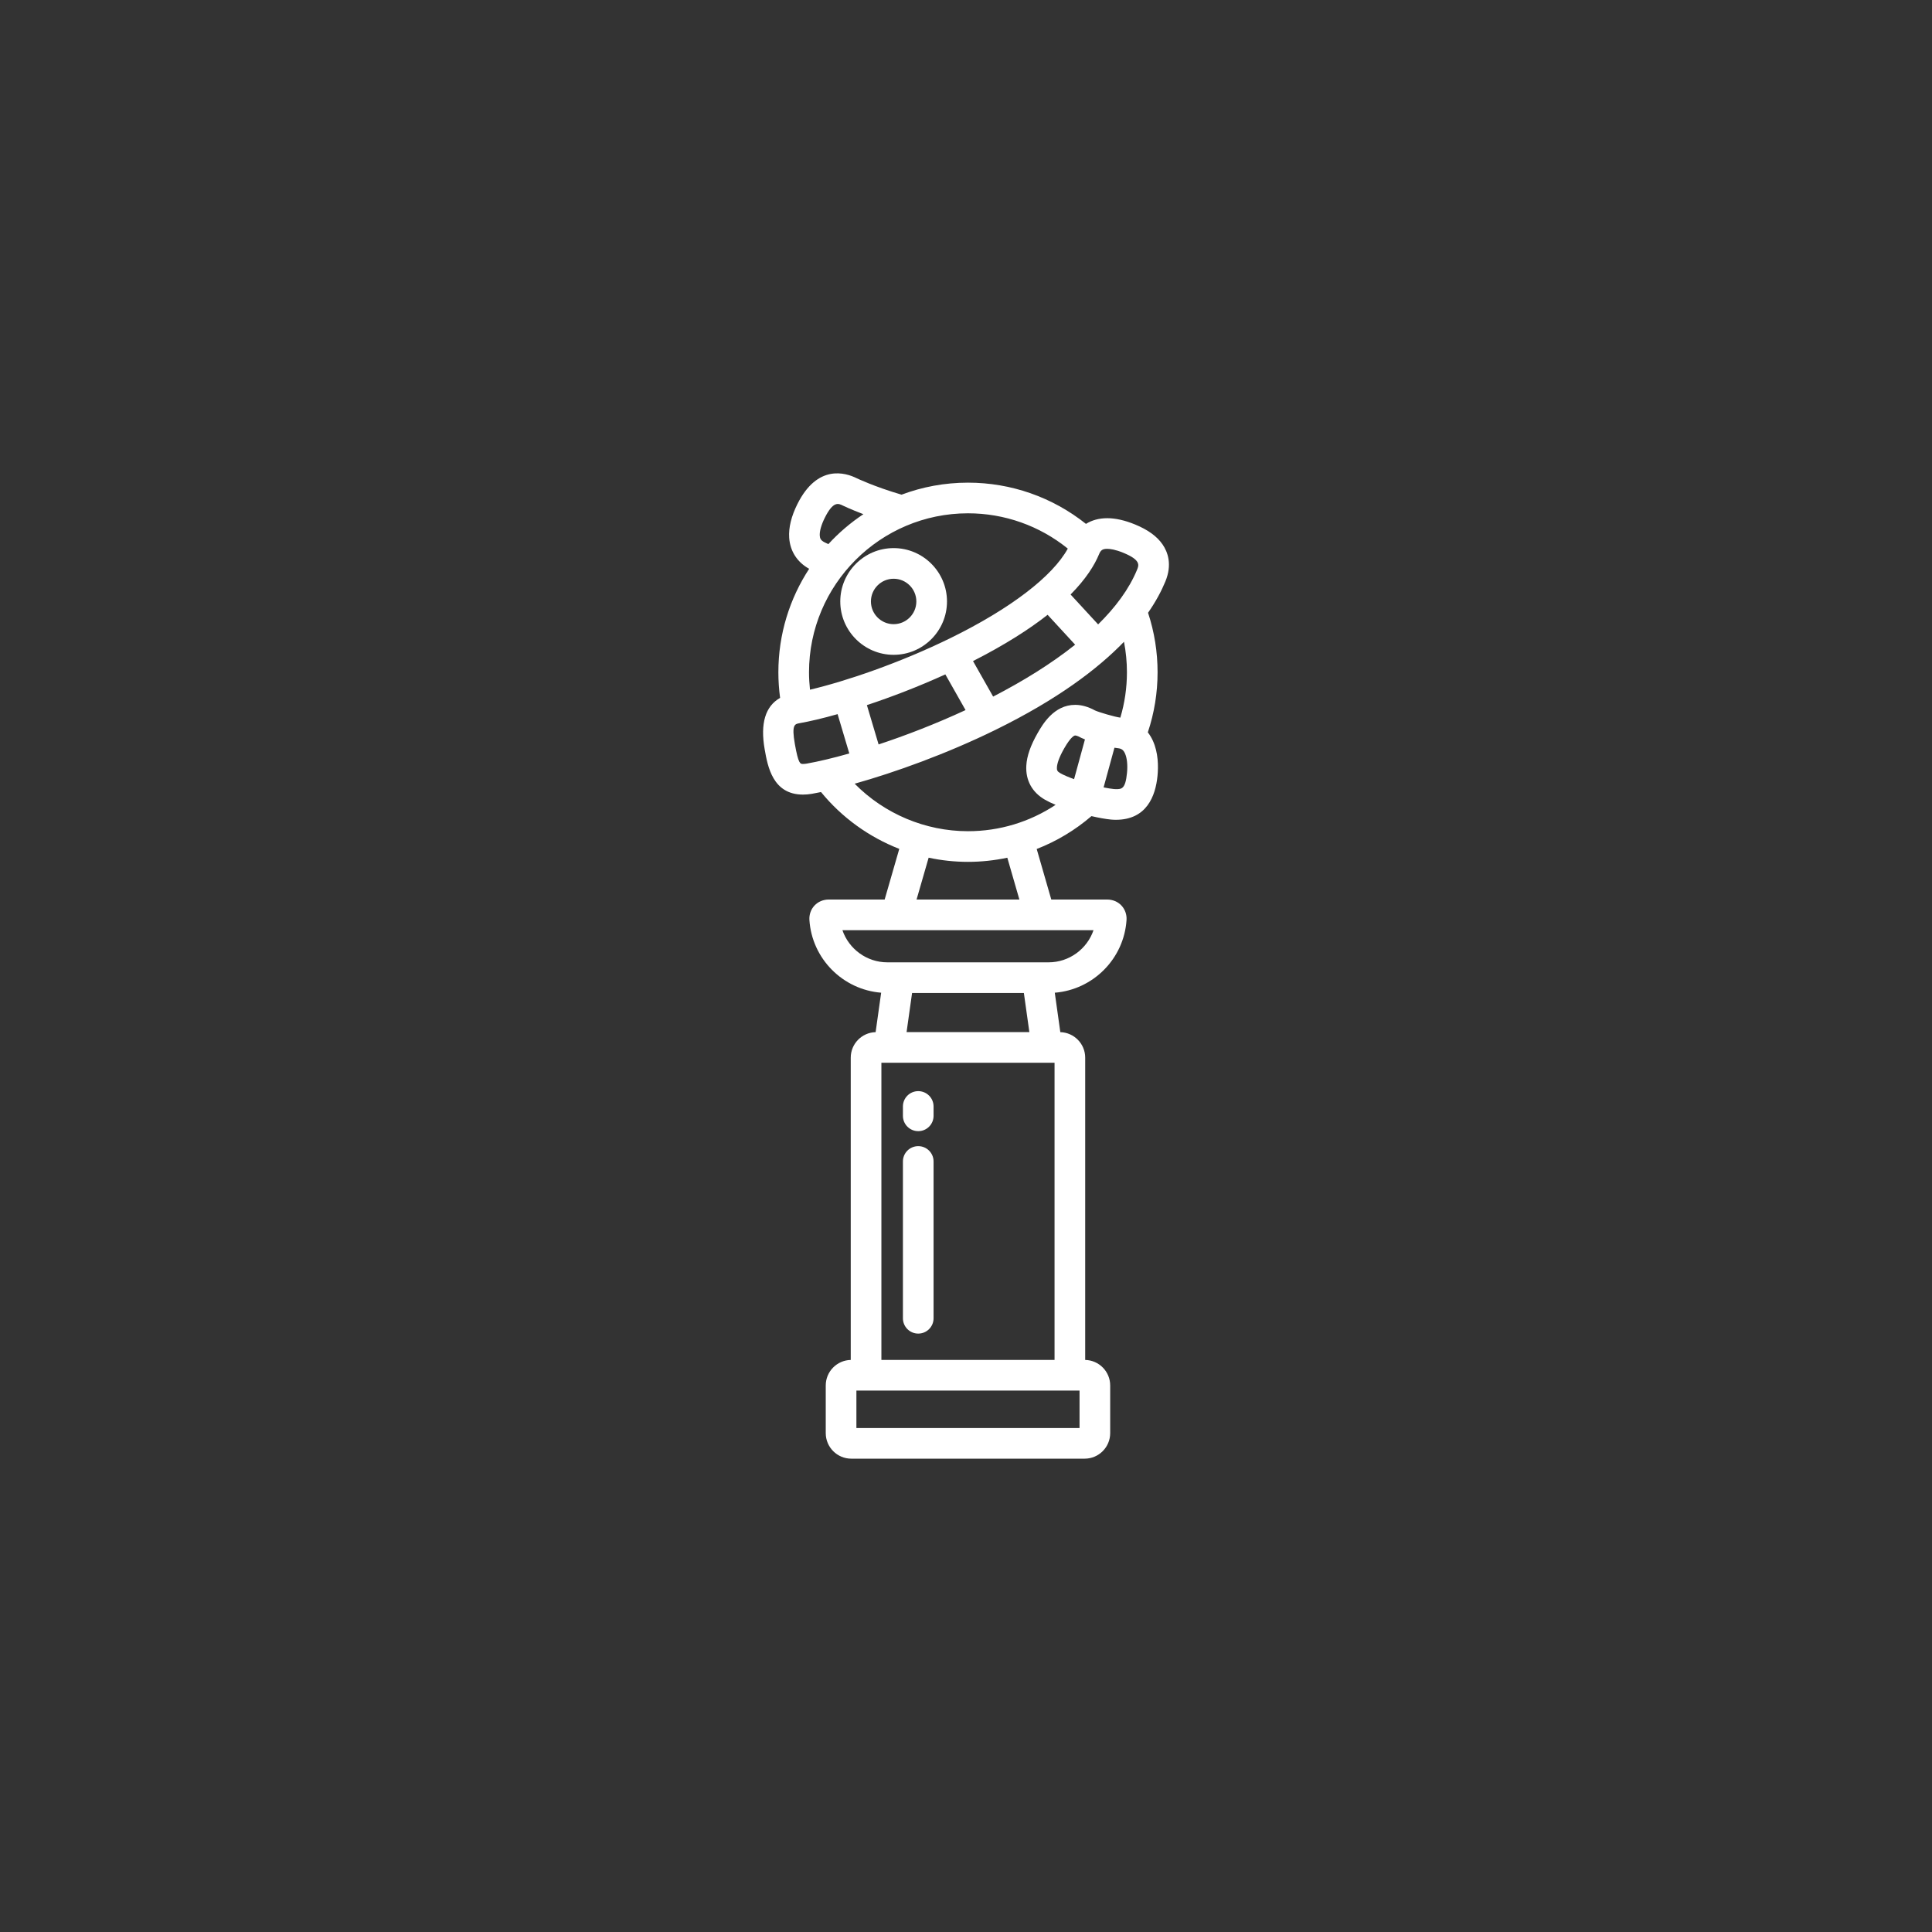 <?xml version="1.0"?>
<svg xmlns="http://www.w3.org/2000/svg" xmlns:xlink="http://www.w3.org/1999/xlink" version="1.1" id="Layer_1" x="0px" y="0px" viewBox="0 0 511.999 511.999" style="enable-background:new 0 0 511.999 511.999;" xml:space="preserve" width="512px" height="512px"><rect x="0" y="0" width="511.999" height="511.999" fill="#333333" stroke="none"/><g transform="matrix(0.51 0 0 0.51 125.443 125.443)"><script xmlns="" class="active-path"/><g>
	<g>
		<g>
			<path d="M358.128,36.926c-2.894-4.201-7.558-7.586-14.26-10.348c-5.277-2.174-10.153-3.276-14.492-3.276     c-4.214,0-7.937,1.022-11.051,2.956C300.934,12.405,279.45,4.834,257.018,4.834c-12.137,0-23.766,2.212-34.511,6.244     c-13.881-4.048-23.3-8.54-23.314-8.547C193.4-0.371,178.81-4.87,168.41,15.896c-3.203,6.399-4.646,12.313-4.29,17.574     c0.472,6.991,4.149,12.68,10.374,16.129c-10.111,15.469-15.999,33.936-15.999,53.755c-0.001,4.458,0.306,8.916,0.901,13.319     c-7.681,4.346-10.388,13.307-8.004,26.794c1.551,8.774,4.146,23.459,19.893,23.459c1.55,0,3.116-0.138,4.65-0.41     c1.483-0.262,3.064-0.57,4.719-0.915c10.857,13.288,24.948,23.4,40.668,29.53l-7.595,26.317h-28.964     c-2.941,0-5.6,1.109-7.492,3.123c-1.857,1.979-2.822,4.702-2.646,7.481c1.302,20.2,17.4,36.236,37.285,37.82l-2.879,20.493     c-7.157,0.186-12.926,6.053-12.926,13.253v157.079c-7.187,0.153-12.988,6.035-12.988,13.256v24.774     c0,7.318,5.953,13.271,13.271,13.271h121.259c7.318,0,13.271-5.953,13.271-13.271v-24.774c0-7.223-5.802-13.104-12.988-13.256     V303.621c0-7.2-5.768-13.067-12.924-13.253l-2.88-20.493c19.886-1.584,35.986-17.621,37.287-37.829     c0.175-2.769-0.79-5.492-2.647-7.471c-1.891-2.014-4.551-3.124-7.492-3.124H300.31l-7.578-26.255     c10.302-4.004,19.919-9.752,28.452-17.085c3.785,0.88,7.312,1.514,10.094,1.786c0.861,0.083,1.734,0.124,2.595,0.124     c16.035,0,20.614-12.403,21.632-22.805c0.479-4.898,0.446-12.052-2.429-18.328c-0.726-1.585-1.601-3.023-2.598-4.315     c3.352-10.03,5.063-20.503,5.064-31.215c0-10.589-1.667-20.965-4.952-30.906c4.119-5.935,7.002-11.413,9.006-16.273     C363.246,47.323,360.813,40.822,358.128,36.926z M182.651,23.026c4.39-8.768,7.057-7.434,9.432-6.245     c0.063,0.032,4.006,1.933,10.595,4.437c-6.687,4.438-12.803,9.667-18.211,15.557c-0.706-0.328-1.365-0.642-1.951-0.936     c-1.968-0.985-2.41-2.009-2.506-3.443C179.851,30.071,180.791,26.743,182.651,23.026z M257.018,20.76     c19.011,0,37.207,6.486,51.869,18.341c-7.904,14.431-29.703,31.134-60.724,46.381c-26.76,13.153-54.82,22.59-73.237,26.94     c-0.328-3.006-0.508-6.035-0.506-9.067C174.42,57.812,211.475,20.76,257.018,20.76z M312.705,89.03     c-12.506,9.991-27.255,19.045-42.613,26.972l-10.448-18.458c16.619-8.455,29.21-16.545,38.759-24.043L312.705,89.03z      M255.759,123.012c-15.506,7.186-31.106,13.197-45.184,17.852l-6.081-20.432c12.688-4.209,26.754-9.592,40.765-15.967     L255.759,123.012z M173.161,150.836c-0.623,0.11-1.255,0.166-1.876,0.166c-1.439,0-2.389,0-4.211-10.306     c-1.79-10.125-0.042-10.434,2.375-10.861c5.381-0.951,12.145-2.544,19.825-4.715l6.081,20.433     C186.832,147.974,179.264,149.758,173.161,150.836z M314.992,476.61v19.465h-115.95V476.61H314.992z M302.004,306.275v154.411     H212.03V306.275H302.004z M225.113,290.35l2.858-20.336h58.093l2.857,20.336H225.113z M322.257,237.375     c-3.331,9.75-12.604,16.712-23.364,16.712h-83.752c-10.761,0-20.036-6.966-23.365-16.712H322.257z M230.304,221.45l6.274-21.737     c6.666,1.424,13.515,2.165,20.441,2.165c6.939,0,13.78-0.747,20.444-2.153l6.27,21.725H230.304z M312.156,158.897     c-2.875-1.029-5.422-2.102-7.197-3.118c-1.564-0.894-1.811-1.571-1.723-3.033c0.098-1.64,0.831-4.676,3.77-9.819     c3.648-6.385,5.39-6.708,5.702-6.708c0.291,0,1.139,0.098,2.743,0.994c0.123,0.068,0.248,0.135,0.376,0.198     c0.521,0.256,1.201,0.542,1.973,0.844L312.156,158.897z M312.707,120.294c-11.112,0-17.01,10.325-19.53,14.733     c-3.636,6.362-5.547,11.847-5.84,16.769c-0.456,7.643,2.995,13.969,9.719,17.81c1.561,0.892,3.432,1.783,5.501,2.647     c-13.42,8.892-29.17,13.699-45.538,13.699c-22.205,0-43.46-9.056-58.88-24.685c20.964-5.883,47.903-15.556,73.357-28.068     c31.896-15.68,52.841-31.447,66.593-45.676c1.006,5.185,1.529,10.474,1.529,15.833c-0.001,8.069-1.156,15.97-3.423,23.581     c-2.857-0.367-11-2.74-13.209-3.755C319.484,121.265,316.027,120.294,312.707,120.294z M339.654,155.663     c-0.825,8.431-2.798,8.431-5.782,8.431c-0.356,0-0.717-0.018-1.06-0.051c-1.479-0.145-3.311-0.448-5.319-0.858l5.638-20.615     c0.641,0.109,1.239,0.198,1.757,0.247c1.886,0.184,2.892,0.915,3.708,2.7C339.67,147.861,340.055,151.559,339.654,155.663z      M344.872,50.106c-4.125,10.003-11.191,19.5-20.223,28.385l-14.311-15.537c8.03-8.115,12.448-15.238,14.815-20.98     c0.868-2.106,1.855-2.749,4.222-2.749c1.545,0,4.262,0.36,8.425,2.075C346.947,45.074,345.845,47.748,344.872,50.106z" data-original="#000000" class="active-path" fill="#FFFFFF"/>
			<path d="M231.178,447.004c4.399,0,7.963-3.564,7.963-7.963v-81.48c0-4.399-3.564-7.963-7.963-7.963s-7.963,3.564-7.963,7.963     v81.48C223.215,443.44,226.78,447.004,231.178,447.004z" data-original="#000000" class="active-path" fill="#FFFFFF"/>
			<path d="M218.388,94.294c15.288,0,27.727-12.438,27.727-27.726s-12.438-27.727-27.727-27.727     c-15.288,0-27.726,12.439-27.726,27.727S203.1,94.294,218.388,94.294z M218.388,54.766c6.508,0,11.802,5.294,11.802,11.802     c0,6.507-5.294,11.801-11.802,11.801c-6.507,0-11.801-5.294-11.801-11.801C206.588,60.06,211.881,54.766,218.388,54.766z" data-original="#000000" class="active-path" fill="#FFFFFF"/>
			<path d="M231.178,341.812c4.399,0,7.963-3.564,7.963-7.963v-4.871c0-4.399-3.564-7.963-7.963-7.963s-7.963,3.564-7.963,7.963     v4.871C223.215,338.248,226.78,341.812,231.178,341.812z" data-original="#000000" class="active-path" fill="#FFFFFF"/>
		</g>
	</g>
</g></g> </svg>
